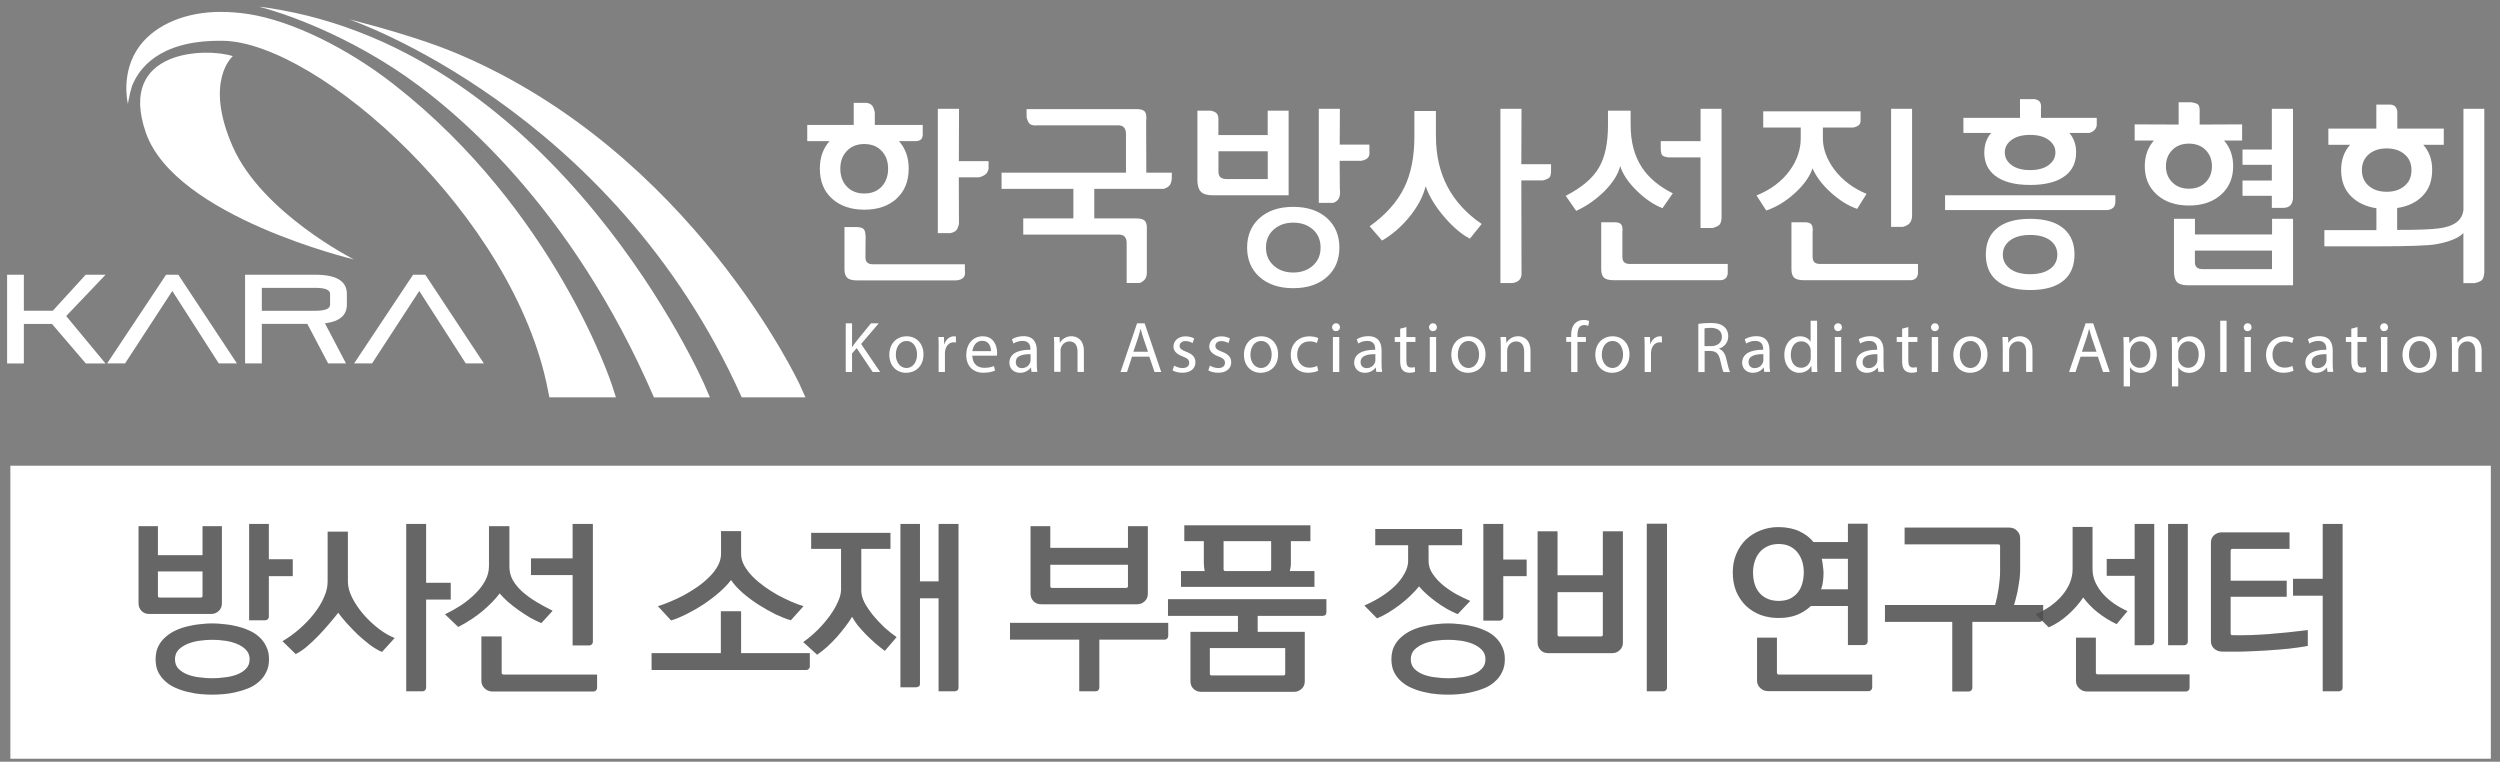 <svg width="256" height="78" viewBox="0 0 256 78" fill="none" xmlns="http://www.w3.org/2000/svg">
<rect x="0" y="0" width="256" height="78" fill="#808080" stroke="none"/>
<path d="M86.604 33.109H87.249V35.512H87.273C87.409 35.322 87.539 35.145 87.664 34.979L89.185 33.109H89.984L88.178 35.222L90.126 38.093H89.362L87.723 35.648L87.249 36.193V38.093H86.604V33.109Z" fill="white"/>
<path d="M94.565 36.275C94.565 37.601 93.648 38.175 92.783 38.175C91.813 38.175 91.067 37.465 91.067 36.335C91.067 35.139 91.848 34.435 92.843 34.435C93.837 34.435 94.565 35.18 94.565 36.275ZM91.73 36.311C91.73 37.092 92.18 37.684 92.819 37.684C93.458 37.684 93.908 37.098 93.908 36.293C93.908 35.689 93.606 34.92 92.837 34.92C92.067 34.92 91.736 35.63 91.736 36.311H91.73Z" fill="white"/>
<path d="M96.122 35.63C96.122 35.21 96.116 34.849 96.092 34.511H96.66L96.684 35.216H96.714C96.873 34.736 97.27 34.435 97.702 34.435C97.779 34.435 97.826 34.441 97.885 34.458V35.074C97.82 35.062 97.755 35.05 97.661 35.05C97.205 35.05 96.879 35.399 96.79 35.885C96.773 35.974 96.761 36.074 96.761 36.187V38.093H96.116V35.63H96.122Z" fill="white"/>
<path d="M99.567 36.423C99.578 37.305 100.141 37.666 100.792 37.666C101.259 37.666 101.537 37.583 101.78 37.483L101.893 37.95C101.662 38.051 101.271 38.169 100.703 38.169C99.602 38.169 98.945 37.447 98.945 36.364C98.945 35.281 99.578 34.435 100.626 34.435C101.792 34.435 102.106 35.465 102.106 36.121C102.106 36.252 102.088 36.358 102.082 36.423H99.567ZM101.472 35.956C101.478 35.541 101.301 34.896 100.573 34.896C99.916 34.896 99.626 35.5 99.572 35.956H101.472Z" fill="white"/>
<path d="M105.627 38.093L105.574 37.643H105.55C105.349 37.927 104.965 38.175 104.456 38.175C103.733 38.175 103.361 37.666 103.361 37.145C103.361 36.281 104.13 35.808 105.515 35.814V35.737C105.515 35.441 105.432 34.908 104.704 34.908C104.373 34.908 104.023 35.015 103.775 35.175L103.627 34.742C103.923 34.547 104.349 34.423 104.805 34.423C105.9 34.423 106.166 35.169 106.166 35.885V37.222C106.166 37.536 106.178 37.838 106.225 38.081H105.633L105.627 38.093ZM105.533 36.27C104.822 36.252 104.018 36.382 104.018 37.074C104.018 37.495 104.302 37.696 104.633 37.696C105.101 37.696 105.397 37.4 105.497 37.098C105.521 37.033 105.533 36.956 105.533 36.891V36.27Z" fill="white"/>
<path d="M107.948 35.482C107.948 35.115 107.942 34.807 107.918 34.511H108.492L108.528 35.103H108.54C108.717 34.766 109.131 34.429 109.723 34.429C110.221 34.429 110.99 34.725 110.99 35.95V38.087H110.339V36.021C110.339 35.447 110.126 34.961 109.51 34.961C109.084 34.961 108.747 35.263 108.64 35.624C108.611 35.707 108.599 35.82 108.599 35.926V38.075H107.948V35.465V35.482Z" fill="white"/>
<path d="M115.92 36.524L115.405 38.093H114.743L116.435 33.109H117.211L118.909 38.093H118.223L117.69 36.524H115.92ZM117.554 36.021L117.069 34.589C116.956 34.263 116.885 33.967 116.808 33.677H116.791C116.719 33.973 116.637 34.275 116.542 34.577L116.057 36.021H117.56H117.554Z" fill="white"/>
<path d="M120.223 37.43C120.413 37.554 120.756 37.69 121.082 37.69C121.555 37.69 121.774 37.453 121.774 37.157C121.774 36.844 121.591 36.678 121.111 36.5C120.466 36.269 120.164 35.914 120.164 35.488C120.164 34.914 120.632 34.441 121.401 34.441C121.762 34.441 122.082 34.541 122.283 34.66L122.123 35.133C121.981 35.044 121.721 34.926 121.39 34.926C121.005 34.926 120.792 35.151 120.792 35.417C120.792 35.713 121.005 35.843 121.472 36.021C122.094 36.258 122.413 36.565 122.413 37.098C122.413 37.725 121.928 38.169 121.076 38.169C120.685 38.169 120.324 38.075 120.07 37.927L120.235 37.43H120.223Z" fill="white"/>
<path d="M123.887 37.43C124.077 37.554 124.42 37.69 124.746 37.69C125.219 37.69 125.438 37.453 125.438 37.157C125.438 36.844 125.255 36.678 124.775 36.5C124.13 36.269 123.828 35.914 123.828 35.488C123.828 34.914 124.296 34.441 125.065 34.441C125.426 34.441 125.746 34.541 125.947 34.66L125.787 35.133C125.645 35.044 125.385 34.926 125.053 34.926C124.669 34.926 124.456 35.151 124.456 35.417C124.456 35.713 124.669 35.843 125.136 36.021C125.758 36.258 126.077 36.565 126.077 37.098C126.077 37.725 125.592 38.169 124.74 38.169C124.349 38.169 123.988 38.075 123.733 37.927L123.899 37.43H123.887Z" fill="white"/>
<path d="M130.878 36.275C130.878 37.601 129.96 38.175 129.096 38.175C128.125 38.175 127.379 37.465 127.379 36.335C127.379 35.139 128.161 34.435 129.155 34.435C130.149 34.435 130.878 35.18 130.878 36.275ZM128.042 36.311C128.042 37.092 128.492 37.684 129.131 37.684C129.771 37.684 130.221 37.098 130.221 36.293C130.221 35.689 129.919 34.92 129.149 34.92C128.38 34.92 128.048 35.63 128.048 36.311H128.042Z" fill="white"/>
<path d="M134.985 37.962C134.814 38.051 134.441 38.169 133.955 38.169C132.878 38.169 132.174 37.435 132.174 36.34C132.174 35.245 132.925 34.441 134.097 34.441C134.482 34.441 134.82 34.535 134.997 34.624L134.849 35.127C134.695 35.038 134.453 34.956 134.097 34.956C133.275 34.956 132.831 35.559 132.831 36.311C132.831 37.139 133.363 37.649 134.074 37.649C134.447 37.649 134.689 37.554 134.873 37.471L134.985 37.956V37.962Z" fill="white"/>
<path d="M137.211 33.511C137.217 33.73 137.057 33.908 136.796 33.908C136.566 33.908 136.406 33.73 136.406 33.511C136.406 33.292 136.577 33.103 136.814 33.103C137.051 33.103 137.211 33.28 137.211 33.511ZM136.489 38.093V34.511H137.14V38.093H136.489Z" fill="white"/>
<path d="M140.934 38.093L140.88 37.643H140.857C140.656 37.927 140.271 38.175 139.762 38.175C139.04 38.175 138.667 37.666 138.667 37.145C138.667 36.281 139.436 35.808 140.821 35.814V35.737C140.821 35.441 140.738 34.908 140.01 34.908C139.679 34.908 139.33 35.015 139.081 35.175L138.933 34.742C139.229 34.547 139.655 34.423 140.111 34.423C141.206 34.423 141.472 35.169 141.472 35.885V37.222C141.472 37.536 141.484 37.838 141.532 38.081H140.94L140.934 38.093ZM140.839 36.27C140.129 36.252 139.324 36.382 139.324 37.074C139.324 37.495 139.608 37.696 139.939 37.696C140.407 37.696 140.703 37.4 140.804 37.098C140.827 37.033 140.839 36.956 140.839 36.891V36.27Z" fill="white"/>
<path d="M144.012 33.488V34.517H144.941V35.015H144.012V36.944C144.012 37.388 144.136 37.637 144.497 37.637C144.669 37.637 144.793 37.613 144.876 37.595L144.905 38.081C144.781 38.134 144.58 38.169 144.331 38.169C144.029 38.169 143.787 38.075 143.627 37.897C143.443 37.702 143.378 37.388 143.378 36.968V35.015H142.822V34.517H143.378V33.659L144.012 33.488Z" fill="white"/>
<path d="M147.137 33.511C147.143 33.73 146.983 33.908 146.722 33.908C146.492 33.908 146.332 33.73 146.332 33.511C146.332 33.292 146.503 33.103 146.74 33.103C146.977 33.103 147.137 33.28 147.137 33.511ZM146.409 38.093V34.511H147.06V38.093H146.409Z" fill="white"/>
<path d="M152.115 36.275C152.115 37.601 151.197 38.175 150.333 38.175C149.362 38.175 148.616 37.465 148.616 36.335C148.616 35.139 149.398 34.435 150.392 34.435C151.387 34.435 152.115 35.18 152.115 36.275ZM149.279 36.311C149.279 37.092 149.729 37.684 150.368 37.684C151.008 37.684 151.458 37.098 151.458 36.293C151.458 35.689 151.156 34.92 150.386 34.92C149.617 34.92 149.285 35.63 149.285 36.311H149.279Z" fill="white"/>
<path d="M153.677 35.482C153.677 35.115 153.671 34.807 153.648 34.511H154.222L154.257 35.103H154.275C154.453 34.766 154.867 34.429 155.459 34.429C155.956 34.429 156.725 34.725 156.725 35.95V38.087H156.074V36.021C156.074 35.447 155.861 34.961 155.246 34.961C154.82 34.961 154.482 35.263 154.376 35.624C154.346 35.707 154.334 35.82 154.334 35.926V38.075H153.683V35.465L153.677 35.482Z" fill="white"/>
<path d="M160.886 35.009H160.383V34.511H160.886V34.34C160.886 33.837 160.999 33.381 161.301 33.091C161.543 32.854 161.869 32.76 162.171 32.76C162.402 32.76 162.597 32.813 162.727 32.866L162.638 33.369C162.544 33.322 162.408 33.286 162.224 33.286C161.668 33.286 161.532 33.772 161.532 34.322V34.517H162.396V35.015H161.532V38.098H160.886V35.009Z" fill="white"/>
<path d="M166.859 36.275C166.859 37.601 165.941 38.175 165.077 38.175C164.106 38.175 163.36 37.465 163.36 36.335C163.36 35.139 164.142 34.435 165.136 34.435C166.131 34.435 166.859 35.18 166.859 36.275ZM164.023 36.311C164.023 37.092 164.473 37.684 165.113 37.684C165.752 37.684 166.202 37.098 166.202 36.293C166.202 35.689 165.9 34.92 165.13 34.92C164.361 34.92 164.029 35.63 164.029 36.311H164.023Z" fill="white"/>
<path d="M168.415 35.63C168.415 35.21 168.409 34.849 168.386 34.511H168.954L168.978 35.216H169.007C169.167 34.736 169.564 34.435 169.996 34.435C170.073 34.435 170.12 34.441 170.179 34.458V35.074C170.114 35.062 170.043 35.05 169.96 35.05C169.498 35.05 169.179 35.399 169.09 35.885C169.078 35.974 169.06 36.074 169.06 36.187V38.093H168.415V35.63Z" fill="white"/>
<path d="M173.902 33.174C174.228 33.109 174.695 33.073 175.139 33.073C175.826 33.073 176.27 33.197 176.583 33.482C176.832 33.707 176.974 34.044 176.974 34.429C176.974 35.086 176.56 35.524 176.033 35.701V35.725C176.418 35.861 176.648 36.21 176.767 36.731C176.933 37.424 177.051 37.909 177.152 38.098H176.489C176.406 37.956 176.293 37.53 176.157 36.909C176.009 36.222 175.743 35.962 175.157 35.938H174.553V38.098H173.908V33.18L173.902 33.174ZM174.541 35.447H175.198C175.885 35.447 176.323 35.068 176.323 34.5C176.323 33.855 175.855 33.576 175.175 33.57C174.861 33.57 174.642 33.6 174.541 33.63V35.447Z" fill="white"/>
<path d="M180.661 38.093L180.608 37.643H180.585C180.383 37.927 179.999 38.175 179.49 38.175C178.767 38.175 178.395 37.666 178.395 37.145C178.395 36.281 179.164 35.808 180.549 35.814V35.737C180.549 35.441 180.466 34.908 179.738 34.908C179.407 34.908 179.057 35.015 178.809 35.175L178.661 34.742C178.957 34.547 179.383 34.423 179.839 34.423C180.934 34.423 181.2 35.169 181.2 35.885V37.222C181.2 37.536 181.212 37.838 181.259 38.081H180.667L180.661 38.093ZM180.567 36.27C179.857 36.252 179.052 36.382 179.052 37.074C179.052 37.495 179.336 37.696 179.667 37.696C180.135 37.696 180.431 37.4 180.531 37.098C180.555 37.033 180.567 36.956 180.567 36.891V36.27Z" fill="white"/>
<path d="M186.071 32.842V37.169C186.071 37.489 186.077 37.85 186.101 38.093H185.515L185.485 37.471H185.468C185.266 37.868 184.834 38.175 184.248 38.175C183.384 38.175 182.715 37.441 182.715 36.358C182.709 35.169 183.449 34.435 184.319 34.435C184.864 34.435 185.237 34.695 185.397 34.979H185.408V32.842H186.071ZM185.42 35.974C185.42 35.891 185.414 35.778 185.391 35.701C185.296 35.287 184.941 34.95 184.45 34.95C183.775 34.95 183.378 35.541 183.378 36.335C183.378 37.057 183.733 37.66 184.438 37.66C184.876 37.66 185.272 37.37 185.391 36.885C185.414 36.796 185.42 36.707 185.42 36.607V35.974Z" fill="white"/>
<path d="M188.616 33.511C188.622 33.73 188.463 33.908 188.202 33.908C187.971 33.908 187.812 33.73 187.812 33.511C187.812 33.292 187.983 33.103 188.22 33.103C188.457 33.103 188.616 33.28 188.616 33.511ZM187.888 38.093V34.511H188.54V38.093H187.888Z" fill="white"/>
<path d="M192.339 38.093L192.286 37.643H192.263C192.061 37.927 191.677 38.175 191.168 38.175C190.445 38.175 190.073 37.666 190.073 37.145C190.073 36.281 190.842 35.808 192.221 35.814V35.737C192.221 35.441 192.138 34.908 191.41 34.908C191.079 34.908 190.73 35.015 190.481 35.175L190.333 34.742C190.629 34.547 191.055 34.423 191.511 34.423C192.606 34.423 192.872 35.169 192.872 35.885V37.222C192.872 37.536 192.884 37.838 192.931 38.081H192.339V38.093ZM192.245 36.27C191.535 36.252 190.73 36.382 190.73 37.074C190.73 37.495 191.014 37.696 191.345 37.696C191.813 37.696 192.109 37.4 192.209 37.098C192.233 37.033 192.245 36.956 192.245 36.891V36.27Z" fill="white"/>
<path d="M195.411 33.488V34.517H196.341V35.015H195.411V36.944C195.411 37.388 195.536 37.637 195.897 37.637C196.068 37.637 196.193 37.613 196.276 37.595L196.305 38.081C196.181 38.134 195.98 38.169 195.731 38.169C195.429 38.169 195.186 38.075 195.027 37.897C194.843 37.702 194.778 37.388 194.778 36.968V35.015H194.222V34.517H194.778V33.659L195.411 33.488Z" fill="white"/>
<path d="M198.537 33.511C198.543 33.73 198.383 33.908 198.122 33.908C197.891 33.908 197.732 33.73 197.732 33.511C197.732 33.292 197.903 33.103 198.14 33.103C198.377 33.103 198.537 33.28 198.537 33.511ZM197.814 38.093V34.511H198.466V38.093H197.814Z" fill="white"/>
<path d="M203.52 36.275C203.52 37.601 202.603 38.175 201.739 38.175C200.768 38.175 200.022 37.465 200.022 36.335C200.022 35.139 200.804 34.435 201.798 34.435C202.792 34.435 203.52 35.18 203.52 36.275ZM200.679 36.311C200.679 37.092 201.129 37.684 201.768 37.684C202.408 37.684 202.857 37.098 202.857 36.293C202.857 35.689 202.556 34.92 201.786 34.92C201.017 34.92 200.685 35.63 200.685 36.311H200.679Z" fill="white"/>
<path d="M205.077 35.482C205.077 35.115 205.071 34.807 205.047 34.511H205.622L205.657 35.103H205.675C205.852 34.766 206.267 34.429 206.859 34.429C207.356 34.429 208.125 34.725 208.125 35.95V38.087H207.474V36.021C207.474 35.447 207.261 34.961 206.645 34.961C206.213 34.961 205.882 35.263 205.775 35.624C205.746 35.707 205.734 35.82 205.734 35.926V38.075H205.083V35.465L205.077 35.482Z" fill="white"/>
<path d="M213.05 36.524L212.535 38.093H211.872L213.565 33.109H214.34L216.039 38.093H215.352L214.82 36.524H213.05ZM214.683 36.021L214.198 34.589C214.086 34.263 214.015 33.967 213.938 33.677H213.92C213.849 33.973 213.766 34.275 213.671 34.577L213.186 36.021H214.689H214.683Z" fill="white"/>
<path d="M217.465 35.684C217.465 35.228 217.447 34.855 217.436 34.517H218.022L218.051 35.133H218.069C218.335 34.695 218.756 34.441 219.342 34.441C220.206 34.441 220.857 35.174 220.857 36.258C220.857 37.542 220.076 38.181 219.229 38.181C218.756 38.181 218.341 37.974 218.128 37.619H218.11V39.566H217.465V35.684ZM218.105 36.636C218.105 36.731 218.122 36.82 218.134 36.903C218.253 37.353 218.643 37.666 219.111 37.666C219.797 37.666 220.2 37.104 220.2 36.281C220.2 35.565 219.821 34.95 219.134 34.95C218.691 34.95 218.276 35.269 218.152 35.755C218.128 35.837 218.11 35.932 218.11 36.021V36.636H218.105Z" fill="white"/>
<path d="M222.408 35.684C222.408 35.228 222.39 34.855 222.378 34.517H222.964L222.994 35.133H223.005C223.272 34.695 223.692 34.441 224.278 34.441C225.142 34.441 225.793 35.174 225.793 36.258C225.793 37.542 225.012 38.181 224.165 38.181C223.692 38.181 223.278 37.974 223.065 37.619H223.053V39.566H222.408V35.684ZM223.053 36.636C223.053 36.731 223.065 36.82 223.082 36.903C223.201 37.353 223.591 37.666 224.059 37.666C224.746 37.666 225.148 37.104 225.148 36.281C225.148 35.565 224.769 34.95 224.083 34.95C223.639 34.95 223.224 35.269 223.1 35.755C223.076 35.837 223.053 35.932 223.053 36.021V36.636Z" fill="white"/>
<path d="M227.35 32.842H228.001V38.093H227.35V32.842Z" fill="white"/>
<path d="M230.558 33.511C230.564 33.73 230.404 33.908 230.144 33.908C229.913 33.908 229.753 33.73 229.753 33.511C229.753 33.292 229.925 33.103 230.161 33.103C230.398 33.103 230.558 33.28 230.558 33.511ZM229.836 38.093V34.511H230.487V38.093H229.836Z" fill="white"/>
<path d="M234.855 37.962C234.683 38.051 234.31 38.169 233.825 38.169C232.748 38.169 232.044 37.435 232.044 36.34C232.044 35.245 232.795 34.441 233.967 34.441C234.352 34.441 234.689 34.535 234.867 34.624L234.719 35.127C234.565 35.038 234.316 34.956 233.967 34.956C233.144 34.956 232.701 35.559 232.701 36.311C232.701 37.139 233.233 37.649 233.944 37.649C234.316 37.649 234.559 37.554 234.743 37.471L234.855 37.956V37.962Z" fill="white"/>
<path d="M238.335 38.093L238.282 37.643H238.258C238.057 37.927 237.672 38.175 237.163 38.175C236.441 38.175 236.068 37.666 236.068 37.145C236.068 36.281 236.838 35.808 238.217 35.814V35.737C238.217 35.441 238.134 34.908 237.406 34.908C237.075 34.908 236.725 35.015 236.477 35.175L236.329 34.742C236.625 34.547 237.051 34.423 237.507 34.423C238.602 34.423 238.868 35.169 238.868 35.885V37.222C238.868 37.536 238.88 37.838 238.927 38.081H238.335V38.093ZM238.235 36.27C237.524 36.252 236.719 36.382 236.719 37.074C236.719 37.495 237.004 37.696 237.335 37.696C237.803 37.696 238.099 37.4 238.199 37.098C238.223 37.033 238.235 36.956 238.235 36.891V36.27Z" fill="white"/>
<path d="M241.407 33.488V34.517H242.337V35.015H241.407V36.944C241.407 37.388 241.532 37.637 241.893 37.637C242.064 37.637 242.189 37.613 242.271 37.595L242.301 38.081C242.177 38.134 241.975 38.169 241.727 38.169C241.425 38.169 241.182 38.075 241.023 37.897C240.839 37.702 240.774 37.388 240.774 36.968V35.015H240.218V34.517H240.774V33.659L241.407 33.488Z" fill="white"/>
<path d="M244.532 33.511C244.538 33.73 244.379 33.908 244.118 33.908C243.887 33.908 243.727 33.73 243.727 33.511C243.727 33.292 243.899 33.103 244.136 33.103C244.373 33.103 244.532 33.28 244.532 33.511ZM243.81 38.093V34.511H244.461V38.093H243.81Z" fill="white"/>
<path d="M249.516 36.275C249.516 37.601 248.599 38.175 247.735 38.175C246.764 38.175 246.018 37.465 246.018 36.335C246.018 35.139 246.799 34.435 247.794 34.435C248.788 34.435 249.516 35.18 249.516 36.275ZM246.675 36.311C246.675 37.092 247.125 37.684 247.764 37.684C248.403 37.684 248.853 37.098 248.853 36.293C248.853 35.689 248.551 34.92 247.782 34.92C247.012 34.92 246.681 35.63 246.681 36.311H246.675Z" fill="white"/>
<path d="M251.073 35.482C251.073 35.115 251.067 34.807 251.043 34.511H251.617L251.653 35.103H251.671C251.848 34.766 252.263 34.429 252.854 34.429C253.352 34.429 254.121 34.725 254.121 35.95V38.087H253.47V36.021C253.47 35.447 253.257 34.961 252.641 34.961C252.215 34.961 251.878 35.263 251.771 35.624C251.742 35.707 251.73 35.82 251.73 35.926V38.075H251.079V35.465L251.073 35.482Z" fill="white"/>
<path d="M88.622 26.349L88.634 24.586C88.634 24.586 88.688 23.84 88.492 23.526C88.297 23.212 87.646 23.254 87.646 23.254H86.474V27.563C86.474 27.977 86.574 28.273 86.764 28.451C86.959 28.628 87.285 28.711 87.74 28.711H97.903C97.903 28.711 98.341 28.711 98.625 28.456C98.909 28.202 98.803 27.705 98.803 27.705V27.06H89.38C88.871 27.06 88.622 26.829 88.622 26.355V26.349Z" fill="white"/>
<path d="M91.801 20.342C92.635 19.59 93.05 18.56 93.05 17.258C93.05 16.127 92.718 15.192 92.055 14.452H93.677C93.677 14.452 93.967 14.5 94.251 14.322C94.535 14.145 94.488 13.665 94.488 13.665V12.795H89.581V11.546C89.581 11.546 89.516 11.085 89.327 10.836C89.037 10.463 88.504 10.534 88.504 10.534H87.421V12.795H82.662V14.452H84.947C84.284 15.192 83.952 16.127 83.952 17.258C83.952 18.56 84.367 19.584 85.201 20.342C86.036 21.093 87.137 21.472 88.516 21.472C89.895 21.472 90.978 21.093 91.813 20.342H91.801ZM86.048 17.27C86.048 16.524 86.273 15.92 86.722 15.453C87.172 14.985 87.764 14.748 88.504 14.748C89.244 14.748 89.836 14.985 90.28 15.453C90.724 15.92 90.943 16.53 90.943 17.27C90.943 18.01 90.724 18.643 90.28 19.111C89.836 19.578 89.244 19.815 88.504 19.815C87.764 19.815 87.166 19.578 86.722 19.111C86.273 18.643 86.048 18.027 86.048 17.27Z" fill="white"/>
<path d="M96.033 11.138V23.875H97.317C97.317 23.875 97.702 23.804 97.909 23.597C98.11 23.39 98.199 22.91 98.199 22.91L98.181 18.158H100.247C100.247 18.158 100.709 18.063 100.957 17.814C101.206 17.566 101.23 17.282 101.23 17.282V16.5H98.187L98.205 11.138H96.033Z" fill="white"/>
<path d="M117.376 12.363C117.418 11.907 117.371 11.594 117.228 11.428C117.092 11.262 116.814 11.173 116.4 11.173H105.124V11.984C105.124 11.984 105.195 12.428 105.432 12.671C105.669 12.914 106.302 12.831 106.302 12.831H114.5C115.033 12.831 115.299 13.127 115.299 13.724V17.684H102.561V19.341H109.913V22.366H104.781V24.023H114.571C115.104 24.023 115.37 24.313 115.37 24.899V28.977H116.631C116.631 28.977 116.796 29.019 117.146 28.705C117.495 28.386 117.436 27.811 117.436 27.811V23.573C117.459 23.135 117.412 22.828 117.258 22.644C117.104 22.461 116.808 22.366 116.382 22.366H112.055V19.341H119.158C119.158 19.341 119.543 19.247 119.762 18.986C119.981 18.726 119.993 18.258 119.993 18.258V17.684H117.382L117.365 12.357L117.376 12.363Z" fill="white"/>
<path d="M137.211 11.138H135.044V20.774H136.364C136.364 20.774 136.643 20.839 136.986 20.478C137.329 20.117 137.199 19.33 137.199 19.33L137.181 16.465H139.377C139.377 16.465 139.821 16.418 140.058 16.169C140.294 15.92 140.229 15.577 140.229 15.577V14.807H137.187L137.205 11.138H137.211Z" fill="white"/>
<path d="M131.961 11.333H129.812V13.831H124.763V12.203C124.763 12.203 124.787 11.807 124.562 11.588C124.337 11.369 123.952 11.333 123.952 11.333H122.615V18.454C122.615 18.986 122.733 19.377 122.964 19.625C123.195 19.874 123.609 19.998 124.189 19.998H131.955V11.339L131.961 11.333ZM129.818 18.335H125.586C125.041 18.335 124.769 18.087 124.769 17.584V15.488H129.818V18.335Z" fill="white"/>
<path d="M132.428 21.182C130.96 21.182 129.794 21.579 128.93 22.372C128.113 23.141 127.705 24.136 127.705 25.355C127.705 26.574 128.113 27.563 128.93 28.32C129.794 29.113 130.96 29.51 132.428 29.51C133.896 29.51 135.062 29.113 135.926 28.32C136.743 27.569 137.152 26.58 137.152 25.355C137.152 24.13 136.743 23.135 135.926 22.372C135.062 21.579 133.896 21.182 132.428 21.182ZM134.441 27.196C133.914 27.669 133.245 27.906 132.428 27.906C131.611 27.906 130.954 27.669 130.428 27.196C129.895 26.722 129.635 26.107 129.635 25.355C129.635 24.603 129.901 23.97 130.428 23.502C130.96 23.035 131.623 22.798 132.428 22.798C133.233 22.798 133.914 23.029 134.441 23.502C134.967 23.97 135.228 24.586 135.228 25.355C135.228 26.125 134.967 26.722 134.441 27.196Z" fill="white"/>
<path d="M155.808 11.138H153.642V28.983H154.825C154.825 28.983 155.24 28.983 155.553 28.693C155.867 28.397 155.802 27.912 155.802 27.912L155.784 18.471H158.004C158.004 18.471 158.448 18.377 158.643 18.193C158.838 18.01 158.827 17.56 158.827 17.56V16.814H155.784L155.802 11.138H155.808Z" fill="white"/>
<path d="M147.036 13.985V11.369H144.834V13.985C144.834 16.027 144.497 17.749 143.822 19.152C143.094 20.661 141.904 21.999 140.253 23.171L141.52 24.633C142.532 24.047 143.449 23.26 144.272 22.271C145.142 21.218 145.716 20.152 145.988 19.069C146.355 20.123 147.001 21.188 147.942 22.271C148.824 23.283 149.682 24.006 150.516 24.438L151.724 22.934C148.605 20.803 147.042 17.82 147.042 13.979L147.036 13.985Z" fill="white"/>
<path d="M174.145 23.349H175.37C175.37 23.349 175.867 23.23 176.08 23.005C176.293 22.78 176.287 22.248 176.287 22.248V11.138H174.139V14.452H170.061V15.175C170.061 15.175 170.049 15.79 170.244 15.932C170.558 16.157 171.091 16.116 171.091 16.116H174.133V23.354L174.145 23.349Z" fill="white"/>
<path d="M165.912 17.009C166.172 17.844 166.734 18.678 167.598 19.525C168.463 20.371 169.344 20.969 170.238 21.318L171.292 19.797C169.871 19.081 168.824 18.199 168.131 17.145C167.362 15.973 166.977 14.529 166.977 12.795V11.333H164.657V12.836C164.657 14.671 164.349 16.11 163.739 17.145C163.118 18.241 161.975 19.205 160.33 20.052L161.401 21.591C162.413 21.135 163.355 20.484 164.231 19.643C165.142 18.732 165.698 17.856 165.906 17.009H165.912Z" fill="white"/>
<path d="M185.61 17.258C186 18.128 186.634 18.957 187.51 19.744C188.386 20.531 189.273 21.082 190.173 21.389L191.132 19.85C189.753 19.276 188.646 18.442 187.817 17.335C187.048 16.293 186.663 15.234 186.663 14.156V13.061H189.765C189.765 13.061 190.078 13.014 190.327 12.831C190.576 12.647 190.522 12.191 190.522 12.191V11.398H180.555V13.056H184.396V14.127C184.396 15.311 184.023 16.418 183.284 17.441C182.479 18.56 181.336 19.418 179.868 20.016L180.863 21.555C181.875 21.218 182.846 20.632 183.769 19.797C184.692 18.963 185.302 18.116 185.604 17.24L185.61 17.258Z" fill="white"/>
<path d="M185.61 26.349V23.715C185.61 23.715 185.693 23.283 185.503 23.005C185.314 22.727 184.805 22.762 184.805 22.762H183.443V27.539C183.443 27.965 183.538 28.267 183.727 28.439C183.917 28.605 184.242 28.693 184.716 28.693H195.512C195.512 28.693 195.95 28.741 196.205 28.48C196.459 28.22 196.4 27.746 196.4 27.746V27.03H186.373C185.87 27.03 185.616 26.799 185.616 26.343L185.61 26.349Z" fill="white"/>
<path d="M166.131 26.349V23.715C166.131 23.715 166.213 23.283 166.024 23.005C165.835 22.727 165.326 22.762 165.326 22.762H163.964V27.539C163.964 27.965 164.059 28.267 164.248 28.439C164.438 28.605 164.763 28.693 165.237 28.693H176.033C176.033 28.693 176.471 28.741 176.725 28.48C176.98 28.22 176.921 27.746 176.921 27.746V27.03H166.894C166.391 27.03 166.136 26.799 166.136 26.343L166.131 26.349Z" fill="white"/>
<path d="M195.796 11.138H193.648V23.23H194.873C194.873 23.23 195.317 23.112 195.518 22.887C195.796 22.579 195.796 22.153 195.796 22.153V11.132V11.138Z" fill="white"/>
<path d="M203.189 15.601C203.189 16.613 203.55 17.406 204.284 17.98C205.101 18.619 206.308 18.939 207.894 18.939C209.481 18.939 210.682 18.619 211.505 17.98C212.233 17.406 212.594 16.613 212.594 15.601C212.594 14.807 212.363 14.145 211.896 13.612H213.831C213.831 13.612 214.062 13.659 214.399 13.381C214.731 13.103 214.707 12.765 214.707 12.765V12.073H208.995V11.138C208.995 11.138 209.09 10.528 208.764 10.315C208.439 10.102 208.167 10.149 208.167 10.149H206.847V12.073H201.052V13.612H203.899C203.432 14.145 203.195 14.807 203.195 15.601H203.189ZM205.983 14.328C206.444 13.985 207.078 13.813 207.883 13.813C208.688 13.813 209.321 13.985 209.782 14.328C210.244 14.671 210.475 15.098 210.475 15.607C210.475 16.116 210.244 16.559 209.782 16.903C209.321 17.246 208.688 17.418 207.883 17.418C207.078 17.418 206.444 17.246 205.983 16.903C205.521 16.559 205.29 16.127 205.29 15.607C205.29 15.086 205.521 14.671 205.983 14.328Z" fill="white"/>
<path d="M199.17 21.514H215.719C215.719 21.514 216.086 21.531 216.376 21.283C216.66 21.028 216.613 20.602 216.613 20.602V19.992H199.176V21.514H199.17Z" fill="white"/>
<path d="M211.41 23.485C210.629 22.768 209.457 22.407 207.888 22.407C206.32 22.407 205.142 22.768 204.367 23.485C203.686 24.106 203.349 24.97 203.349 26.065C203.349 27.16 203.686 28.024 204.367 28.646C205.142 29.35 206.32 29.7 207.888 29.7C209.457 29.7 210.629 29.35 211.41 28.646C212.091 28.024 212.428 27.16 212.428 26.065C212.428 24.97 212.091 24.106 211.41 23.485ZM209.96 27.509C209.457 27.888 208.764 28.078 207.888 28.078C207.012 28.078 206.326 27.894 205.829 27.521C205.337 27.148 205.089 26.663 205.089 26.071C205.089 25.479 205.337 24.988 205.829 24.621C206.32 24.248 207.007 24.059 207.888 24.059C208.77 24.059 209.457 24.248 209.96 24.627C210.434 24.994 210.67 25.473 210.67 26.071C210.67 26.669 210.434 27.148 209.96 27.515V27.509Z" fill="white"/>
<path d="M227.439 19.933C228.261 19.193 228.676 18.223 228.676 17.027C228.676 15.973 228.362 15.098 227.74 14.393H229.593V12.736L225.243 12.754V11.469C225.243 11.469 225.29 10.883 225.071 10.7C224.852 10.516 224.343 10.469 224.343 10.469H223.094V12.754L218.59 12.736V14.393H220.561C219.933 15.098 219.626 15.973 219.626 17.027C219.626 18.223 220.04 19.193 220.863 19.933C221.685 20.673 222.786 21.046 224.148 21.046C225.509 21.046 226.61 20.673 227.433 19.933H227.439ZM221.792 17.027C221.792 16.352 222.011 15.796 222.443 15.358C222.875 14.92 223.449 14.707 224.148 14.707C224.846 14.707 225.42 14.926 225.852 15.358C226.29 15.796 226.503 16.352 226.503 17.027C226.503 17.702 226.284 18.241 225.852 18.673C225.42 19.111 224.846 19.324 224.148 19.324C223.449 19.324 222.875 19.105 222.443 18.673C222.005 18.235 221.792 17.684 221.792 17.027Z" fill="white"/>
<path d="M232.659 22.407V24.006H224.763V22.407H222.615V27.77C222.615 28.303 222.721 28.675 222.934 28.895C223.147 29.108 223.526 29.214 224.059 29.214H234.808V22.407H232.659ZM232.659 27.557H225.539C225.018 27.557 224.757 27.32 224.757 26.847V25.663H232.653V27.557H232.659Z" fill="white"/>
<path d="M232.635 15.311H229.635V16.873H232.635V18.489H229.635V20.052H232.635V21.283H233.872C233.872 21.283 234.382 21.283 234.606 20.934C234.831 20.584 234.802 20.229 234.802 20.229V11.144H232.635V15.316V15.311Z" fill="white"/>
<path d="M252.257 11.138V21.478C252.15 22.555 251.31 23.195 249.717 23.39C248.889 23.497 247.468 23.544 245.468 23.544V21.301C246.574 21.135 247.45 20.715 248.09 20.046C248.735 19.377 249.054 18.501 249.054 17.412C249.054 16.323 248.747 15.512 248.137 14.825H250.244V13.168H245.485V11.546C245.485 11.546 245.533 11.256 245.308 10.954C245.083 10.652 244.598 10.712 244.598 10.712H243.337V13.168H238.424V14.825H240.65C240.04 15.512 239.732 16.376 239.732 17.412C239.732 18.501 240.058 19.383 240.709 20.058C241.36 20.732 242.236 21.153 243.343 21.324V23.567H238.016V25.225H243.284C246.574 25.225 248.628 25.154 249.445 25.012C250.824 24.763 251.759 24.378 252.251 23.863V28.995H253.399C253.399 28.995 253.878 28.9 254.127 28.699C254.376 28.498 254.393 27.847 254.393 27.847V11.144H252.245L252.257 11.138ZM242.561 19.034C242.094 18.631 241.857 18.093 241.857 17.418C241.857 16.743 242.094 16.204 242.561 15.802C243.029 15.399 243.639 15.198 244.396 15.198C245.154 15.198 245.764 15.399 246.231 15.802C246.699 16.204 246.936 16.743 246.936 17.418C246.936 18.093 246.705 18.631 246.231 19.034C245.764 19.436 245.154 19.637 244.396 19.637C243.639 19.637 243.029 19.436 242.561 19.034Z" fill="white"/>
<path d="M23.846 5.746C23.846 5.746 20.845 8.261 23.846 15.044C26.847 21.821 36.24 26.568 36.24 26.568C36.24 26.568 17.939 22.212 14.938 13.594C11.937 4.976 21.23 4.882 23.846 5.752V5.746Z" fill="white"/>
<path d="M62.715 39.572C62.662 39.395 56.879 21.585 40.348 8.658C35.512 4.87 29.788 2.106 25.42 1.437C24.438 1.289 23.473 1.218 22.567 1.218C19.134 1.218 16.027 2.443 14.346 4.645C12.28 7.35 13.097 10.641 13.097 10.641L13.168 10.25C13.257 9.735 13.375 9.256 13.511 8.835C14.174 7.095 16.222 4.177 22.455 4.177H22.857C32.594 4.367 52.7 22.129 56.116 39.992L56.252 40.685H63.071L62.709 39.572H62.715Z" fill="white"/>
<path d="M72.18 39.495C72.032 39.152 57.199 5.284 27.468 0.809C27.119 0.75 26.941 0.732 26.941 0.732L26.527 0.691C26.527 0.691 32.979 2.224 40.371 7.024C46.657 11.108 58.548 21.265 66.906 40.561L66.959 40.691H72.695L72.18 39.501V39.495Z" fill="white"/>
<path d="M81.94 39.483C81.833 39.247 70.789 15.589 46.77 5.467C43.047 3.899 37.897 2.532 36.406 2.147L35.725 1.975C35.725 1.975 62.633 11.031 75.897 40.561L75.95 40.685H82.479L81.934 39.483H81.94Z" fill="white"/>
<path d="M0.727 28.131H2.443V31.819H5.408L8.776 28.131H10.812L6.776 32.363L10.8 37.217H8.788L5.32 33.168H2.443V37.217H0.727V28.131Z" fill="white"/>
<path d="M24.26 37.211H22.402L17.643 29.794L12.807 37.211H10.972L17.009 28.131H18.258L24.26 37.211Z" fill="white"/>
<path d="M25.095 37.211V28.131H32.28C34.441 28.131 35.518 28.782 35.518 30.09V31.197C35.518 32.292 34.772 32.925 33.275 33.109L35.429 37.211H33.6L31.469 33.162H26.811V37.211H25.095ZM26.811 29.475V31.824H32.28C33.292 31.824 33.801 31.617 33.801 31.203V30.096C33.801 29.682 33.292 29.475 32.28 29.475H26.811Z" fill="white"/>
<path d="M49.552 37.211H47.693L42.934 29.794L38.099 37.211H36.264L42.301 28.131H43.55L49.546 37.211H49.552Z" fill="white"/>
<path fill-rule="evenodd" clip-rule="evenodd" d="M255.061 47.691H1.061V77.691H255.061V47.691ZM168.632 53.633V70.787H170.342C170.438 70.787 170.522 70.751 170.594 70.679C170.666 70.607 170.702 70.523 170.702 70.427V53.633H168.632ZM159.488 60.635H164.132V64.991C164.132 65.111 164.072 65.171 163.952 65.171H159.668C159.548 65.171 159.488 65.111 159.488 64.991V60.635ZM165.86 66.575C166.076 66.371 166.184 66.113 166.184 65.801V54.407H164.132V58.907H159.488V54.407H157.454V65.801C157.454 66.101 157.556 66.359 157.76 66.575C157.964 66.779 158.228 66.881 158.552 66.881H165.086C165.386 66.881 165.644 66.779 165.86 66.575ZM17.916 67.511C17.916 67.907 18.036 68.231 18.276 68.483C18.528 68.735 18.84 68.933 19.212 69.077C19.596 69.221 20.01 69.317 20.454 69.365C20.91 69.425 21.342 69.455 21.75 69.455C22.146 69.455 22.566 69.425 23.01 69.365C23.466 69.317 23.88 69.221 24.252 69.077C24.636 68.933 24.948 68.735 25.188 68.483C25.44 68.231 25.566 67.907 25.566 67.511C25.566 67.115 25.44 66.791 25.188 66.539C24.948 66.287 24.636 66.083 24.252 65.927C23.88 65.771 23.466 65.663 23.01 65.603C22.566 65.543 22.146 65.513 21.75 65.513C21.342 65.513 20.91 65.543 20.454 65.603C20.01 65.663 19.596 65.771 19.212 65.927C18.84 66.083 18.528 66.287 18.276 66.539C18.036 66.791 17.916 67.115 17.916 67.511ZM15.936 67.511C15.936 67.007 16.026 66.569 16.206 66.197C16.398 65.813 16.65 65.489 16.962 65.225C17.274 64.949 17.628 64.721 18.024 64.541C18.42 64.361 18.834 64.223 19.266 64.127C19.698 64.019 20.124 63.947 20.544 63.911C20.976 63.863 21.372 63.839 21.732 63.839C22.092 63.839 22.488 63.863 22.92 63.911C23.352 63.947 23.784 64.019 24.216 64.127C24.648 64.223 25.062 64.361 25.458 64.541C25.866 64.709 26.22 64.931 26.52 65.207C26.832 65.483 27.078 65.813 27.258 66.197C27.45 66.569 27.546 67.007 27.546 67.511C27.546 68.015 27.45 68.453 27.258 68.825C27.078 69.209 26.832 69.533 26.52 69.797C26.22 70.073 25.866 70.295 25.458 70.463C25.062 70.631 24.648 70.763 24.216 70.859C23.784 70.967 23.352 71.039 22.92 71.075C22.488 71.111 22.092 71.129 21.732 71.129C21.372 71.129 20.976 71.111 20.544 71.075C20.124 71.039 19.698 70.967 19.266 70.859C18.834 70.763 18.414 70.625 18.006 70.445C17.61 70.277 17.256 70.055 16.944 69.779C16.644 69.515 16.398 69.197 16.206 68.825C16.026 68.453 15.936 68.015 15.936 67.511ZM25.512 53.651H27.528V57.269H29.976V58.997H27.528V63.155C27.528 63.251 27.492 63.335 27.42 63.407C27.348 63.479 27.264 63.515 27.168 63.515H25.512V53.651ZM16.17 58.511V61.013C16.17 61.133 16.23 61.193 16.35 61.193H20.562C20.682 61.193 20.742 61.133 20.742 61.013V58.511H16.17ZM14.19 53.885H16.17V56.855H20.742V53.885H22.722V61.787C22.722 62.099 22.614 62.357 22.398 62.561C22.182 62.765 21.924 62.867 21.624 62.867H15.288C14.964 62.867 14.7 62.765 14.496 62.561C14.292 62.345 14.19 62.087 14.19 61.787V53.885ZM35.623 59.573C35.623 60.089 35.773 60.641 36.073 61.229C36.373 61.817 36.757 62.381 37.225 62.921C37.693 63.461 38.209 63.947 38.773 64.379C39.337 64.811 39.883 65.129 40.411 65.333L39.115 66.755C38.743 66.599 38.341 66.365 37.909 66.053C37.489 65.729 37.069 65.375 36.649 64.991C36.241 64.595 35.857 64.199 35.497 63.803C35.149 63.407 34.861 63.053 34.633 62.741C34.393 63.053 34.093 63.419 33.733 63.839C33.385 64.259 33.007 64.679 32.599 65.099C32.203 65.507 31.801 65.885 31.393 66.233C30.985 66.569 30.613 66.815 30.277 66.971L28.927 65.657C29.551 65.297 30.139 64.871 30.691 64.379C31.255 63.887 31.747 63.371 32.167 62.831C32.599 62.279 32.935 61.727 33.175 61.175C33.427 60.611 33.553 60.077 33.553 59.573V54.443H35.623V59.573ZM46.153 61.391H43.633V70.427C43.633 70.523 43.597 70.607 43.525 70.679C43.453 70.751 43.369 70.787 43.273 70.787H41.599V53.651H43.633V59.681H46.153V61.391ZM52.501 59.393C52.273 58.973 52.159 58.517 52.159 58.025V53.885H50.071V57.989C50.071 58.505 49.939 59.003 49.675 59.483C49.423 59.951 49.081 60.395 48.649 60.815C48.229 61.235 47.749 61.625 47.209 61.985C46.669 62.333 46.123 62.639 45.571 62.903L46.921 64.199C47.893 63.695 48.733 63.143 49.441 62.543C50.161 61.931 50.737 61.337 51.169 60.761C51.397 61.037 51.679 61.325 52.015 61.625C52.351 61.913 52.711 62.195 53.095 62.471C53.491 62.747 53.887 63.005 54.283 63.245C54.691 63.473 55.075 63.659 55.435 63.803L56.587 62.543C55.987 62.243 55.417 61.931 54.877 61.607C54.349 61.283 53.881 60.941 53.473 60.581C53.065 60.209 52.741 59.813 52.501 59.393ZM60.601 65.981C60.673 65.909 60.709 65.825 60.709 65.729V53.651H58.639V57.179H54.373V58.889H58.639V66.089H60.349C60.445 66.089 60.529 66.053 60.601 65.981ZM61.033 70.697C61.105 70.625 61.141 70.541 61.141 70.445V69.077H51.529C51.493 69.077 51.457 69.059 51.421 69.023C51.385 68.999 51.367 68.957 51.367 68.897V65.171H49.297V69.707C49.297 70.019 49.405 70.277 49.621 70.481C49.849 70.697 50.107 70.805 50.395 70.805H60.781C60.877 70.805 60.961 70.769 61.033 70.697ZM75.887 56.729C75.887 57.125 75.995 57.521 76.211 57.917C76.427 58.301 76.709 58.673 77.057 59.033C77.417 59.393 77.819 59.735 78.263 60.059C78.719 60.383 79.181 60.677 79.649 60.941C80.129 61.193 80.597 61.421 81.053 61.625C81.509 61.817 81.917 61.967 82.277 62.075L80.981 63.515C80.525 63.383 80.003 63.179 79.415 62.903C78.839 62.615 78.257 62.285 77.669 61.913C77.093 61.541 76.553 61.139 76.049 60.707C75.545 60.263 75.149 59.825 74.861 59.393C74.561 59.789 74.165 60.203 73.673 60.635C73.193 61.055 72.671 61.457 72.107 61.841C71.543 62.213 70.961 62.549 70.361 62.849C69.773 63.149 69.227 63.377 68.723 63.533L67.373 62.075C67.733 61.967 68.141 61.817 68.597 61.625C69.065 61.433 69.539 61.211 70.019 60.959C70.499 60.695 70.967 60.407 71.423 60.095C71.879 59.771 72.287 59.429 72.647 59.069C73.007 58.709 73.295 58.331 73.511 57.935C73.727 57.539 73.835 57.137 73.835 56.729V54.389H75.887V56.729ZM82.925 68.249C82.925 68.345 82.889 68.429 82.817 68.501C82.745 68.573 82.661 68.609 82.565 68.609H66.725V66.881H73.817V62.597H75.887V66.881H82.925V68.249ZM92.207 53.651V70.373H93.846C93.882 70.373 93.948 70.355 94.043 70.319C94.139 70.283 94.194 70.181 94.206 70.013V61.265H96.114V70.787H97.787C97.811 70.787 97.871 70.769 97.968 70.733C98.076 70.697 98.135 70.595 98.147 70.427V53.651H96.114V59.537H94.206V53.651H92.207ZM88.194 60.491V56.207H91.181V54.569H83.064V56.207H86.124V60.383C86.124 60.755 86.016 61.175 85.799 61.643C85.596 62.111 85.314 62.591 84.954 63.083C84.606 63.563 84.198 64.037 83.73 64.505C83.261 64.973 82.769 65.387 82.254 65.747L83.675 67.043C84.035 66.791 84.389 66.509 84.737 66.197C85.085 65.873 85.415 65.537 85.728 65.189C86.04 64.829 86.328 64.475 86.591 64.127C86.856 63.779 87.078 63.455 87.257 63.155C87.401 63.431 87.594 63.725 87.834 64.037C88.085 64.337 88.362 64.643 88.662 64.955C88.962 65.255 89.279 65.555 89.615 65.855C89.951 66.143 90.281 66.407 90.606 66.647L91.811 65.243C91.427 64.979 91.019 64.655 90.588 64.271C90.168 63.875 89.778 63.461 89.418 63.029C89.07 62.597 88.775 62.165 88.535 61.733C88.308 61.289 88.194 60.875 88.194 60.491ZM119.625 63.785V65.135C119.625 65.231 119.589 65.315 119.517 65.387C119.445 65.459 119.361 65.495 119.265 65.495H112.569V70.427C112.569 70.523 112.533 70.607 112.461 70.679C112.389 70.751 112.305 70.787 112.209 70.787H110.517V65.495H103.425V63.785H119.625ZM115.503 57.827H107.547V60.023C107.547 60.143 107.607 60.203 107.727 60.203H115.323C115.443 60.203 115.503 60.143 115.503 60.023V57.827ZM117.537 60.797C117.537 61.109 117.429 61.367 117.213 61.571C116.997 61.775 116.739 61.877 116.439 61.877H106.629C106.305 61.877 106.041 61.775 105.837 61.571C105.633 61.355 105.531 61.097 105.531 60.797V53.885H107.547V56.099H115.503V53.885H117.537V60.797ZM126.766 64.703H121.906V69.761C121.906 70.073 122.008 70.331 122.212 70.535C122.428 70.739 122.692 70.841 123.004 70.841H132.508C132.808 70.841 133.066 70.739 133.282 70.535C133.498 70.343 133.606 70.085 133.606 69.761V64.703H128.782V63.065H135.46C135.496 63.065 135.562 63.047 135.658 63.011C135.754 62.975 135.808 62.873 135.82 62.705V61.355H119.602V63.065H126.766V64.703ZM121.276 55.415H123.274V57.719C123.274 57.923 123.304 58.175 123.364 58.475H120.934V60.095H134.596V58.475H132.076C132.1 58.343 132.124 58.223 132.148 58.115C132.172 57.995 132.184 57.869 132.184 57.737V55.415H134.182V53.795H121.276V55.415ZM123.886 68.987V66.359H131.608V68.987C131.608 69.107 131.548 69.167 131.428 69.167H124.066C123.946 69.167 123.886 69.107 123.886 68.987ZM130.168 58.295C130.168 58.415 130.108 58.475 129.988 58.475H125.47C125.35 58.475 125.29 58.415 125.29 58.295V55.415H130.168V58.295ZM140.828 54.173H149.72V55.829H146.282V57.449C146.282 57.917 146.426 58.361 146.714 58.781C147.002 59.201 147.356 59.585 147.776 59.933C148.208 60.281 148.67 60.593 149.162 60.869C149.666 61.133 150.128 61.355 150.548 61.535L149.27 62.885C148.922 62.741 148.562 62.567 148.19 62.363C147.818 62.147 147.458 61.913 147.11 61.661C146.762 61.409 146.432 61.145 146.12 60.869C145.808 60.593 145.538 60.317 145.31 60.041C145.058 60.353 144.758 60.677 144.41 61.013C144.074 61.337 143.708 61.649 143.312 61.949C142.928 62.237 142.538 62.501 142.142 62.741C141.746 62.981 141.368 63.173 141.008 63.317L139.712 62.003C140.36 61.727 140.96 61.409 141.512 61.049C142.064 60.689 142.538 60.311 142.934 59.915C143.33 59.507 143.636 59.093 143.852 58.673C144.08 58.253 144.194 57.845 144.194 57.449V55.829H140.828V54.173ZM144.464 67.511C144.464 67.907 144.584 68.231 144.824 68.483C145.076 68.735 145.388 68.933 145.76 69.077C146.144 69.221 146.558 69.317 147.002 69.365C147.458 69.425 147.89 69.455 148.298 69.455C148.694 69.455 149.114 69.425 149.558 69.365C150.014 69.317 150.428 69.221 150.8 69.077C151.184 68.933 151.496 68.735 151.736 68.483C151.988 68.231 152.114 67.907 152.114 67.511C152.114 67.115 151.988 66.791 151.736 66.539C151.496 66.287 151.184 66.083 150.8 65.927C150.428 65.771 150.014 65.663 149.558 65.603C149.114 65.543 148.694 65.513 148.298 65.513C147.89 65.513 147.458 65.543 147.002 65.603C146.558 65.663 146.144 65.771 145.76 65.927C145.388 66.083 145.076 66.287 144.824 66.539C144.584 66.791 144.464 67.115 144.464 67.511ZM154.094 67.511C154.094 68.015 153.998 68.453 153.806 68.825C153.626 69.209 153.38 69.533 153.068 69.797C152.768 70.073 152.414 70.295 152.006 70.463C151.61 70.631 151.196 70.763 150.764 70.859C150.332 70.967 149.9 71.039 149.468 71.075C149.036 71.111 148.64 71.129 148.28 71.129C147.92 71.129 147.524 71.111 147.092 71.075C146.672 71.039 146.246 70.967 145.814 70.859C145.382 70.763 144.962 70.625 144.554 70.445C144.158 70.277 143.804 70.055 143.492 69.779C143.192 69.515 142.946 69.197 142.754 68.825C142.574 68.453 142.484 68.015 142.484 67.511C142.484 67.007 142.574 66.569 142.754 66.197C142.946 65.813 143.198 65.489 143.51 65.225C143.822 64.949 144.176 64.721 144.572 64.541C144.968 64.361 145.382 64.223 145.814 64.127C146.246 64.019 146.672 63.947 147.092 63.911C147.524 63.863 147.92 63.839 148.28 63.839C148.64 63.839 149.036 63.863 149.468 63.911C149.9 63.947 150.332 64.019 150.764 64.127C151.196 64.223 151.61 64.361 152.006 64.541C152.414 64.709 152.768 64.931 153.068 65.207C153.38 65.483 153.626 65.813 153.806 66.197C153.998 66.569 154.094 67.007 154.094 67.511ZM156.326 58.997H153.932V63.191C153.932 63.287 153.896 63.371 153.824 63.443C153.752 63.515 153.668 63.551 153.572 63.551H151.898V53.651H153.932V57.305H156.326V58.997ZM189.228 66.053V62.057H185.43C185.01 62.453 184.524 62.759 183.972 62.975C183.432 63.179 182.82 63.281 182.136 63.281C181.488 63.281 180.876 63.179 180.3 62.975C179.736 62.759 179.238 62.453 178.806 62.057C178.386 61.649 178.05 61.157 177.798 60.581C177.558 60.005 177.438 59.351 177.438 58.619C177.438 57.923 177.558 57.293 177.798 56.729C178.038 56.153 178.368 55.661 178.788 55.253C179.22 54.845 179.718 54.533 180.282 54.317C180.858 54.089 181.476 53.975 182.136 53.975C182.964 53.987 183.672 54.131 184.26 54.407C184.848 54.683 185.328 55.049 185.7 55.505H189.228V53.633H191.244V65.693C191.244 65.789 191.208 65.873 191.136 65.945C191.064 66.017 190.98 66.053 190.884 66.053H189.228ZM191.712 70.409C191.712 70.505 191.676 70.589 191.604 70.661C191.532 70.733 191.448 70.769 191.352 70.769H181.02C180.732 70.769 180.474 70.661 180.246 70.445C180.03 70.241 179.922 69.983 179.922 69.671V65.297H181.956V68.897C181.956 68.957 181.974 68.999 182.01 69.023C182.046 69.059 182.082 69.077 182.118 69.077H191.712V70.409ZM179.508 58.601C179.508 59.537 179.748 60.263 180.228 60.779C180.708 61.283 181.344 61.535 182.136 61.535C182.568 61.535 182.946 61.463 183.27 61.319C183.594 61.163 183.864 60.953 184.08 60.689C184.296 60.425 184.452 60.119 184.548 59.771C184.656 59.411 184.71 59.021 184.71 58.601C184.71 58.205 184.656 57.833 184.548 57.485C184.44 57.137 184.278 56.831 184.062 56.567C183.858 56.303 183.594 56.093 183.27 55.937C182.946 55.781 182.568 55.703 182.136 55.703C181.692 55.703 181.302 55.787 180.966 55.955C180.642 56.111 180.372 56.321 180.156 56.585C179.94 56.849 179.778 57.161 179.67 57.521C179.562 57.869 179.508 58.229 179.508 58.601ZM186.726 58.619C186.726 58.931 186.708 59.237 186.672 59.537C186.636 59.825 186.57 60.095 186.474 60.347H189.228V57.215H186.546C186.594 57.419 186.63 57.641 186.654 57.881C186.69 58.109 186.714 58.355 186.726 58.619ZM204.306 61.949H193.02V63.677H199.914V70.805H201.606C201.702 70.805 201.786 70.769 201.858 70.697C201.93 70.625 201.966 70.541 201.966 70.445V63.677H208.86C208.956 63.677 209.04 63.641 209.112 63.569L209.114 63.567L209.791 64.235C210.463 63.947 211.111 63.527 211.735 62.975C212.371 62.411 212.899 61.811 213.319 61.175C213.715 61.715 214.201 62.219 214.777 62.687C215.365 63.155 216.019 63.563 216.739 63.911L217.855 62.579C217.399 62.375 216.955 62.129 216.523 61.841C216.103 61.553 215.725 61.229 215.389 60.869C215.053 60.497 214.783 60.095 214.579 59.663C214.375 59.231 214.273 58.769 214.273 58.277V53.957H212.239V58.259C212.239 58.751 212.143 59.231 211.951 59.699C211.759 60.155 211.495 60.581 211.159 60.977C210.823 61.373 210.421 61.739 209.953 62.075C209.718 62.237 209.474 62.388 209.22 62.527V61.949H206.232C206.316 61.685 206.394 61.403 206.466 61.103C206.55 60.791 206.616 60.479 206.664 60.167C206.724 59.843 206.772 59.531 206.808 59.231C206.844 58.919 206.862 58.637 206.862 58.385V55.109C206.862 54.809 206.754 54.557 206.538 54.353C206.334 54.137 206.076 54.029 205.764 54.029H195.036V55.739H204.63C204.75 55.739 204.81 55.799 204.81 55.919V58.475C204.81 58.991 204.762 59.573 204.666 60.221C204.57 60.857 204.45 61.433 204.306 61.949ZM220.591 65.711C220.591 65.807 220.555 65.891 220.483 65.963C220.411 66.035 220.327 66.071 220.231 66.071H218.593V58.961H215.731V57.233H218.593V53.651H220.591V65.711ZM224.029 65.711C224.029 65.807 223.993 65.891 223.921 65.963C223.849 66.035 223.765 66.071 223.669 66.071H222.013V53.651H224.029V65.711ZM224.209 70.445C224.209 70.541 224.173 70.625 224.101 70.697C224.029 70.769 223.945 70.805 223.849 70.805H213.679C213.391 70.805 213.133 70.697 212.905 70.481C212.689 70.277 212.581 70.019 212.581 69.707V65.297H214.615V68.879C214.615 68.939 214.633 68.981 214.669 69.005C214.705 69.041 214.741 69.059 214.777 69.059H224.209V70.445ZM237.847 60.995V70.787H239.521C239.569 70.787 239.635 70.763 239.719 70.715C239.815 70.679 239.869 70.583 239.881 70.427V53.651H237.847V59.267H234.805V60.995H237.847ZM232.249 64.937C230.977 65.033 229.759 65.069 228.595 65.045C228.475 65.045 228.415 64.985 228.415 64.865V61.103H234.157V59.465H228.415V56.387C228.415 56.267 228.475 56.207 228.595 56.207H234.445V54.515H227.497C227.209 54.515 226.951 54.611 226.723 54.803C226.507 54.995 226.399 55.259 226.399 55.595V65.639C226.399 65.951 226.507 66.209 226.723 66.413C226.939 66.605 227.197 66.707 227.497 66.719C228.169 66.731 228.895 66.731 229.675 66.719C230.455 66.695 231.235 66.659 232.015 66.611C232.795 66.563 233.557 66.503 234.301 66.431C235.045 66.347 235.717 66.251 236.317 66.143V64.523C234.877 64.703 233.521 64.841 232.249 64.937Z" fill="white"/>
<path d="M17.916 67.511C17.916 67.907 18.036 68.231 18.276 68.483C18.528 68.735 18.84 68.933 19.212 69.077C19.596 69.221 20.01 69.317 20.454 69.365C20.91 69.425 21.342 69.455 21.75 69.455C22.146 69.455 22.566 69.425 23.01 69.365C23.466 69.317 23.88 69.221 24.252 69.077C24.636 68.933 24.948 68.735 25.188 68.483C25.44 68.231 25.566 67.907 25.566 67.511C25.566 67.115 25.44 66.791 25.188 66.539C24.948 66.287 24.636 66.083 24.252 65.927C23.88 65.771 23.466 65.663 23.01 65.603C22.566 65.543 22.146 65.513 21.75 65.513C21.342 65.513 20.91 65.543 20.454 65.603C20.01 65.663 19.596 65.771 19.212 65.927C18.84 66.083 18.528 66.287 18.276 66.539C18.036 66.791 17.916 67.115 17.916 67.511ZM15.936 67.511C15.936 67.007 16.026 66.569 16.206 66.197C16.398 65.813 16.65 65.489 16.962 65.225C17.274 64.949 17.628 64.721 18.024 64.541C18.42 64.361 18.834 64.223 19.266 64.127C19.698 64.019 20.124 63.947 20.544 63.911C20.976 63.863 21.372 63.839 21.732 63.839C22.092 63.839 22.488 63.863 22.92 63.911C23.352 63.947 23.784 64.019 24.216 64.127C24.648 64.223 25.062 64.361 25.458 64.541C25.866 64.709 26.22 64.931 26.52 65.207C26.832 65.483 27.078 65.813 27.258 66.197C27.45 66.569 27.546 67.007 27.546 67.511C27.546 68.015 27.45 68.453 27.258 68.825C27.078 69.209 26.832 69.533 26.52 69.797C26.22 70.073 25.866 70.295 25.458 70.463C25.062 70.631 24.648 70.763 24.216 70.859C23.784 70.967 23.352 71.039 22.92 71.075C22.488 71.111 22.092 71.129 21.732 71.129C21.372 71.129 20.976 71.111 20.544 71.075C20.124 71.039 19.698 70.967 19.266 70.859C18.834 70.763 18.414 70.625 18.006 70.445C17.61 70.277 17.256 70.055 16.944 69.779C16.644 69.515 16.398 69.197 16.206 68.825C16.026 68.453 15.936 68.015 15.936 67.511ZM25.512 53.651H27.528V57.269H29.976V58.997H27.528V63.155C27.528 63.251 27.492 63.335 27.42 63.407C27.348 63.479 27.264 63.515 27.168 63.515H25.512V53.651ZM16.17 58.511V61.013C16.17 61.133 16.23 61.193 16.35 61.193H20.562C20.682 61.193 20.742 61.133 20.742 61.013V58.511H16.17ZM14.19 53.885H16.17V56.855H20.742V53.885H22.722V61.787C22.722 62.099 22.614 62.357 22.398 62.561C22.182 62.765 21.924 62.867 21.624 62.867H15.288C14.964 62.867 14.7 62.765 14.496 62.561C14.292 62.345 14.19 62.087 14.19 61.787V53.885Z" fill="black" fill-opacity="0.2"/>
<path d="M35.623 59.573C35.623 60.089 35.773 60.641 36.073 61.229C36.373 61.817 36.757 62.381 37.225 62.921C37.693 63.461 38.209 63.947 38.773 64.379C39.337 64.811 39.883 65.129 40.411 65.333L39.115 66.755C38.743 66.599 38.341 66.365 37.909 66.053C37.489 65.729 37.069 65.375 36.649 64.991C36.241 64.595 35.857 64.199 35.497 63.803C35.149 63.407 34.861 63.053 34.633 62.741C34.393 63.053 34.093 63.419 33.733 63.839C33.385 64.259 33.007 64.679 32.599 65.099C32.203 65.507 31.801 65.885 31.393 66.233C30.985 66.569 30.613 66.815 30.277 66.971L28.927 65.657C29.551 65.297 30.139 64.871 30.691 64.379C31.255 63.887 31.747 63.371 32.167 62.831C32.599 62.279 32.935 61.727 33.175 61.175C33.427 60.611 33.553 60.077 33.553 59.573V54.443H35.623V59.573ZM46.153 61.391H43.633V70.427C43.633 70.523 43.597 70.607 43.525 70.679C43.453 70.751 43.369 70.787 43.273 70.787H41.599V53.651H43.633V59.681H46.153V61.391Z" fill="black" fill-opacity="0.2"/>
<path d="M52.159 58.025C52.159 58.517 52.273 58.973 52.501 59.393C52.741 59.813 53.065 60.209 53.473 60.581C53.881 60.941 54.349 61.283 54.877 61.607C55.417 61.931 55.987 62.243 56.587 62.543L55.435 63.803C55.075 63.659 54.691 63.473 54.283 63.245C53.887 63.005 53.491 62.747 53.095 62.471C52.711 62.195 52.351 61.913 52.015 61.625C51.679 61.325 51.397 61.037 51.169 60.761C50.737 61.337 50.161 61.931 49.441 62.543C48.733 63.143 47.893 63.695 46.921 64.199L45.571 62.903C46.123 62.639 46.669 62.333 47.209 61.985C47.749 61.625 48.229 61.235 48.649 60.815C49.081 60.395 49.423 59.951 49.675 59.483C49.939 59.003 50.071 58.505 50.071 57.989V53.885H52.159V58.025ZM60.709 65.729C60.709 65.825 60.673 65.909 60.601 65.981C60.529 66.053 60.445 66.089 60.349 66.089H58.639V58.889H54.373V57.179H58.639V53.651H60.709V65.729ZM61.141 70.445C61.141 70.541 61.105 70.625 61.033 70.697C60.961 70.769 60.877 70.805 60.781 70.805H50.395C50.107 70.805 49.849 70.697 49.621 70.481C49.405 70.277 49.297 70.019 49.297 69.707V65.171H51.367V68.897C51.367 68.957 51.385 68.999 51.421 69.023C51.457 69.059 51.493 69.077 51.529 69.077H61.141V70.445Z" fill="black" fill-opacity="0.2"/>
<path d="M75.887 56.729C75.887 57.125 75.995 57.521 76.211 57.917C76.427 58.301 76.709 58.673 77.057 59.033C77.417 59.393 77.819 59.735 78.263 60.059C78.719 60.383 79.181 60.677 79.649 60.941C80.129 61.193 80.597 61.421 81.053 61.625C81.509 61.817 81.917 61.967 82.277 62.075L80.981 63.515C80.525 63.383 80.003 63.179 79.415 62.903C78.839 62.615 78.257 62.285 77.669 61.913C77.093 61.541 76.553 61.139 76.049 60.707C75.545 60.263 75.149 59.825 74.861 59.393C74.561 59.789 74.165 60.203 73.673 60.635C73.193 61.055 72.671 61.457 72.107 61.841C71.543 62.213 70.961 62.549 70.361 62.849C69.773 63.149 69.227 63.377 68.723 63.533L67.373 62.075C67.733 61.967 68.141 61.817 68.597 61.625C69.065 61.433 69.539 61.211 70.019 60.959C70.499 60.695 70.967 60.407 71.423 60.095C71.879 59.771 72.287 59.429 72.647 59.069C73.007 58.709 73.295 58.331 73.511 57.935C73.727 57.539 73.835 57.137 73.835 56.729V54.389H75.887V56.729ZM82.925 68.249C82.925 68.345 82.889 68.429 82.817 68.501C82.745 68.573 82.661 68.609 82.565 68.609H66.725V66.881H73.817V62.597H75.887V66.881H82.925V68.249Z" fill="black" fill-opacity="0.2"/>
<path d="M92.207 70.373V53.651H94.206V59.537H96.114V53.651H98.147V70.427C98.135 70.595 98.076 70.697 97.968 70.733C97.871 70.769 97.811 70.787 97.787 70.787H96.114V61.265H94.206V70.013C94.194 70.181 94.139 70.283 94.043 70.319C93.948 70.355 93.882 70.373 93.846 70.373H92.207ZM88.194 56.207V60.491C88.194 60.875 88.308 61.289 88.535 61.733C88.775 62.165 89.07 62.597 89.418 63.029C89.778 63.461 90.168 63.875 90.588 64.271C91.019 64.655 91.427 64.979 91.811 65.243L90.606 66.647C90.281 66.407 89.951 66.143 89.615 65.855C89.279 65.555 88.962 65.255 88.662 64.955C88.362 64.643 88.085 64.337 87.834 64.037C87.594 63.725 87.401 63.431 87.257 63.155C87.078 63.455 86.856 63.779 86.591 64.127C86.328 64.475 86.04 64.829 85.728 65.189C85.415 65.537 85.085 65.873 84.737 66.197C84.389 66.509 84.035 66.791 83.675 67.043L82.254 65.747C82.769 65.387 83.261 64.973 83.73 64.505C84.198 64.037 84.606 63.563 84.954 63.083C85.314 62.591 85.596 62.111 85.799 61.643C86.016 61.175 86.124 60.755 86.124 60.383V56.207H83.064V54.569H91.181V56.207H88.194Z" fill="black" fill-opacity="0.2"/>
<path d="M119.625 63.785V65.135C119.625 65.231 119.589 65.315 119.517 65.387C119.445 65.459 119.361 65.495 119.265 65.495H112.569V70.427C112.569 70.523 112.533 70.607 112.461 70.679C112.389 70.751 112.305 70.787 112.209 70.787H110.517V65.495H103.425V63.785H119.625ZM115.503 57.827H107.547V60.023C107.547 60.143 107.607 60.203 107.727 60.203H115.323C115.443 60.203 115.503 60.143 115.503 60.023V57.827ZM117.537 60.797C117.537 61.109 117.429 61.367 117.213 61.571C116.997 61.775 116.739 61.877 116.439 61.877H106.629C106.305 61.877 106.041 61.775 105.837 61.571C105.633 61.355 105.531 61.097 105.531 60.797V53.885H107.547V56.099H115.503V53.885H117.537V60.797Z" fill="black" fill-opacity="0.2"/>
<path d="M121.906 64.703H126.766V63.065H119.602V61.355H135.82V62.705C135.808 62.873 135.754 62.975 135.658 63.011C135.562 63.047 135.496 63.065 135.46 63.065H128.782V64.703H133.606V69.761C133.606 70.085 133.498 70.343 133.282 70.535C133.066 70.739 132.808 70.841 132.508 70.841H123.004C122.692 70.841 122.428 70.739 122.212 70.535C122.008 70.331 121.906 70.073 121.906 69.761V64.703ZM123.274 55.415H121.276V53.795H134.182V55.415H132.184V57.737C132.184 57.869 132.172 57.995 132.148 58.115C132.124 58.223 132.1 58.343 132.076 58.475H134.596V60.095H120.934V58.475H123.364C123.304 58.175 123.274 57.923 123.274 57.719V55.415ZM123.886 66.359V68.987C123.886 69.107 123.946 69.167 124.066 69.167H131.428C131.548 69.167 131.608 69.107 131.608 68.987V66.359H123.886ZM129.988 58.475C130.108 58.475 130.168 58.415 130.168 58.295V55.415H125.29V58.295C125.29 58.415 125.35 58.475 125.47 58.475H129.988Z" fill="black" fill-opacity="0.2"/>
<path d="M140.828 54.173H149.72V55.829H146.282V57.449C146.282 57.917 146.426 58.361 146.714 58.781C147.002 59.201 147.356 59.585 147.776 59.933C148.208 60.281 148.67 60.593 149.162 60.869C149.666 61.133 150.128 61.355 150.548 61.535L149.27 62.885C148.922 62.741 148.562 62.567 148.19 62.363C147.818 62.147 147.458 61.913 147.11 61.661C146.762 61.409 146.432 61.145 146.12 60.869C145.808 60.593 145.538 60.317 145.31 60.041C145.058 60.353 144.758 60.677 144.41 61.013C144.074 61.337 143.708 61.649 143.312 61.949C142.928 62.237 142.538 62.501 142.142 62.741C141.746 62.981 141.368 63.173 141.008 63.317L139.712 62.003C140.36 61.727 140.96 61.409 141.512 61.049C142.064 60.689 142.538 60.311 142.934 59.915C143.33 59.507 143.636 59.093 143.852 58.673C144.08 58.253 144.194 57.845 144.194 57.449V55.829H140.828V54.173ZM144.464 67.511C144.464 67.907 144.584 68.231 144.824 68.483C145.076 68.735 145.388 68.933 145.76 69.077C146.144 69.221 146.558 69.317 147.002 69.365C147.458 69.425 147.89 69.455 148.298 69.455C148.694 69.455 149.114 69.425 149.558 69.365C150.014 69.317 150.428 69.221 150.8 69.077C151.184 68.933 151.496 68.735 151.736 68.483C151.988 68.231 152.114 67.907 152.114 67.511C152.114 67.115 151.988 66.791 151.736 66.539C151.496 66.287 151.184 66.083 150.8 65.927C150.428 65.771 150.014 65.663 149.558 65.603C149.114 65.543 148.694 65.513 148.298 65.513C147.89 65.513 147.458 65.543 147.002 65.603C146.558 65.663 146.144 65.771 145.76 65.927C145.388 66.083 145.076 66.287 144.824 66.539C144.584 66.791 144.464 67.115 144.464 67.511ZM154.094 67.511C154.094 68.015 153.998 68.453 153.806 68.825C153.626 69.209 153.38 69.533 153.068 69.797C152.768 70.073 152.414 70.295 152.006 70.463C151.61 70.631 151.196 70.763 150.764 70.859C150.332 70.967 149.9 71.039 149.468 71.075C149.036 71.111 148.64 71.129 148.28 71.129C147.92 71.129 147.524 71.111 147.092 71.075C146.672 71.039 146.246 70.967 145.814 70.859C145.382 70.763 144.962 70.625 144.554 70.445C144.158 70.277 143.804 70.055 143.492 69.779C143.192 69.515 142.946 69.197 142.754 68.825C142.574 68.453 142.484 68.015 142.484 67.511C142.484 67.007 142.574 66.569 142.754 66.197C142.946 65.813 143.198 65.489 143.51 65.225C143.822 64.949 144.176 64.721 144.572 64.541C144.968 64.361 145.382 64.223 145.814 64.127C146.246 64.019 146.672 63.947 147.092 63.911C147.524 63.863 147.92 63.839 148.28 63.839C148.64 63.839 149.036 63.863 149.468 63.911C149.9 63.947 150.332 64.019 150.764 64.127C151.196 64.223 151.61 64.361 152.006 64.541C152.414 64.709 152.768 64.931 153.068 65.207C153.38 65.483 153.626 65.813 153.806 66.197C153.998 66.569 154.094 67.007 154.094 67.511ZM156.326 58.997H153.932V63.191C153.932 63.287 153.896 63.371 153.824 63.443C153.752 63.515 153.668 63.551 153.572 63.551H151.898V53.651H153.932V57.305H156.326V58.997Z" fill="black" fill-opacity="0.2"/>
<path d="M168.632 70.787V53.633H170.702V70.427C170.702 70.523 170.666 70.607 170.594 70.679C170.522 70.751 170.438 70.787 170.342 70.787H168.632ZM164.132 60.635H159.488V64.991C159.488 65.111 159.548 65.171 159.668 65.171H163.952C164.072 65.171 164.132 65.111 164.132 64.991V60.635ZM166.184 65.801C166.184 66.113 166.076 66.371 165.86 66.575C165.644 66.779 165.386 66.881 165.086 66.881H158.552C158.228 66.881 157.964 66.779 157.76 66.575C157.556 66.359 157.454 66.101 157.454 65.801V54.407H159.488V58.907H164.132V54.407H166.184V65.801Z" fill="black" fill-opacity="0.2"/>
<path d="M189.228 66.053V62.057H185.43C185.01 62.453 184.524 62.759 183.972 62.975C183.432 63.179 182.82 63.281 182.136 63.281C181.488 63.281 180.876 63.179 180.3 62.975C179.736 62.759 179.238 62.453 178.806 62.057C178.386 61.649 178.05 61.157 177.798 60.581C177.558 60.005 177.438 59.351 177.438 58.619C177.438 57.923 177.558 57.293 177.798 56.729C178.038 56.153 178.368 55.661 178.788 55.253C179.22 54.845 179.718 54.533 180.282 54.317C180.858 54.089 181.476 53.975 182.136 53.975C182.964 53.987 183.672 54.131 184.26 54.407C184.848 54.683 185.328 55.049 185.7 55.505H189.228V53.633H191.244V65.693C191.244 65.789 191.208 65.873 191.136 65.945C191.064 66.017 190.98 66.053 190.884 66.053H189.228ZM191.712 70.409C191.712 70.505 191.676 70.589 191.604 70.661C191.532 70.733 191.448 70.769 191.352 70.769H181.02C180.732 70.769 180.474 70.661 180.246 70.445C180.03 70.241 179.922 69.983 179.922 69.671V65.297H181.956V68.897C181.956 68.957 181.974 68.999 182.01 69.023C182.046 69.059 182.082 69.077 182.118 69.077H191.712V70.409ZM179.508 58.601C179.508 59.537 179.748 60.263 180.228 60.779C180.708 61.283 181.344 61.535 182.136 61.535C182.568 61.535 182.946 61.463 183.27 61.319C183.594 61.163 183.864 60.953 184.08 60.689C184.296 60.425 184.452 60.119 184.548 59.771C184.656 59.411 184.71 59.021 184.71 58.601C184.71 58.205 184.656 57.833 184.548 57.485C184.44 57.137 184.278 56.831 184.062 56.567C183.858 56.303 183.594 56.093 183.27 55.937C182.946 55.781 182.568 55.703 182.136 55.703C181.692 55.703 181.302 55.787 180.966 55.955C180.642 56.111 180.372 56.321 180.156 56.585C179.94 56.849 179.778 57.161 179.67 57.521C179.562 57.869 179.508 58.229 179.508 58.601ZM186.726 58.619C186.726 58.931 186.708 59.237 186.672 59.537C186.636 59.825 186.57 60.095 186.474 60.347H189.228V57.215H186.546C186.594 57.419 186.63 57.641 186.654 57.881C186.69 58.109 186.714 58.355 186.726 58.619Z" fill="black" fill-opacity="0.2"/>
<path d="M193.02 61.949H204.306C204.45 61.433 204.57 60.857 204.666 60.221C204.762 59.573 204.81 58.991 204.81 58.475V55.919C204.81 55.799 204.75 55.739 204.63 55.739H195.036V54.029H205.764C206.076 54.029 206.334 54.137 206.538 54.353C206.754 54.557 206.862 54.809 206.862 55.109V58.385C206.862 58.637 206.844 58.919 206.808 59.231C206.772 59.531 206.724 59.843 206.664 60.167C206.616 60.479 206.55 60.791 206.466 61.103C206.394 61.403 206.316 61.685 206.232 61.949H209.22V63.317C209.22 63.413 209.184 63.497 209.112 63.569C209.04 63.641 208.956 63.677 208.86 63.677H201.966V70.445C201.966 70.541 201.93 70.625 201.858 70.697C201.786 70.769 201.702 70.805 201.606 70.805H199.914V63.677H193.02V61.949Z" fill="black" fill-opacity="0.2"/>
<path d="M214.273 58.277C214.273 58.769 214.375 59.231 214.579 59.663C214.783 60.095 215.053 60.497 215.389 60.869C215.725 61.229 216.103 61.553 216.523 61.841C216.955 62.129 217.399 62.375 217.855 62.579L216.739 63.911C216.019 63.563 215.365 63.155 214.777 62.687C214.201 62.219 213.715 61.715 213.319 61.175C212.899 61.811 212.371 62.411 211.735 62.975C211.111 63.527 210.463 63.947 209.791 64.235L208.441 62.903C208.981 62.675 209.485 62.399 209.953 62.075C210.421 61.739 210.823 61.373 211.159 60.977C211.495 60.581 211.759 60.155 211.951 59.699C212.143 59.231 212.239 58.751 212.239 58.259V53.957H214.273V58.277ZM220.591 65.711C220.591 65.807 220.555 65.891 220.483 65.963C220.411 66.035 220.327 66.071 220.231 66.071H218.593V58.961H215.731V57.233H218.593V53.651H220.591V65.711ZM224.029 65.711C224.029 65.807 223.993 65.891 223.921 65.963C223.849 66.035 223.765 66.071 223.669 66.071H222.013V53.651H224.029V65.711ZM224.209 70.445C224.209 70.541 224.173 70.625 224.101 70.697C224.029 70.769 223.945 70.805 223.849 70.805H213.679C213.391 70.805 213.133 70.697 212.905 70.481C212.689 70.277 212.581 70.019 212.581 69.707V65.297H214.615V68.879C214.615 68.939 214.633 68.981 214.669 69.005C214.705 69.041 214.741 69.059 214.777 69.059H224.209V70.445Z" fill="black" fill-opacity="0.2"/>
<path d="M237.847 70.787V60.995H234.805V59.267H237.847V53.651H239.881V70.427C239.869 70.583 239.815 70.679 239.719 70.715C239.635 70.763 239.569 70.787 239.521 70.787H237.847ZM228.595 65.045C229.759 65.069 230.977 65.033 232.249 64.937C233.521 64.841 234.877 64.703 236.317 64.523V66.143C235.717 66.251 235.045 66.347 234.301 66.431C233.557 66.503 232.795 66.563 232.015 66.611C231.235 66.659 230.455 66.695 229.675 66.719C228.895 66.731 228.169 66.731 227.497 66.719C227.197 66.707 226.939 66.605 226.723 66.413C226.507 66.209 226.399 65.951 226.399 65.639V55.595C226.399 55.259 226.507 54.995 226.723 54.803C226.951 54.611 227.209 54.515 227.497 54.515H234.445V56.207H228.595C228.475 56.207 228.415 56.267 228.415 56.387V59.465H234.157V61.103H228.415V64.865C228.415 64.985 228.475 65.045 228.595 65.045Z" fill="black" fill-opacity="0.2"/>
</svg>
